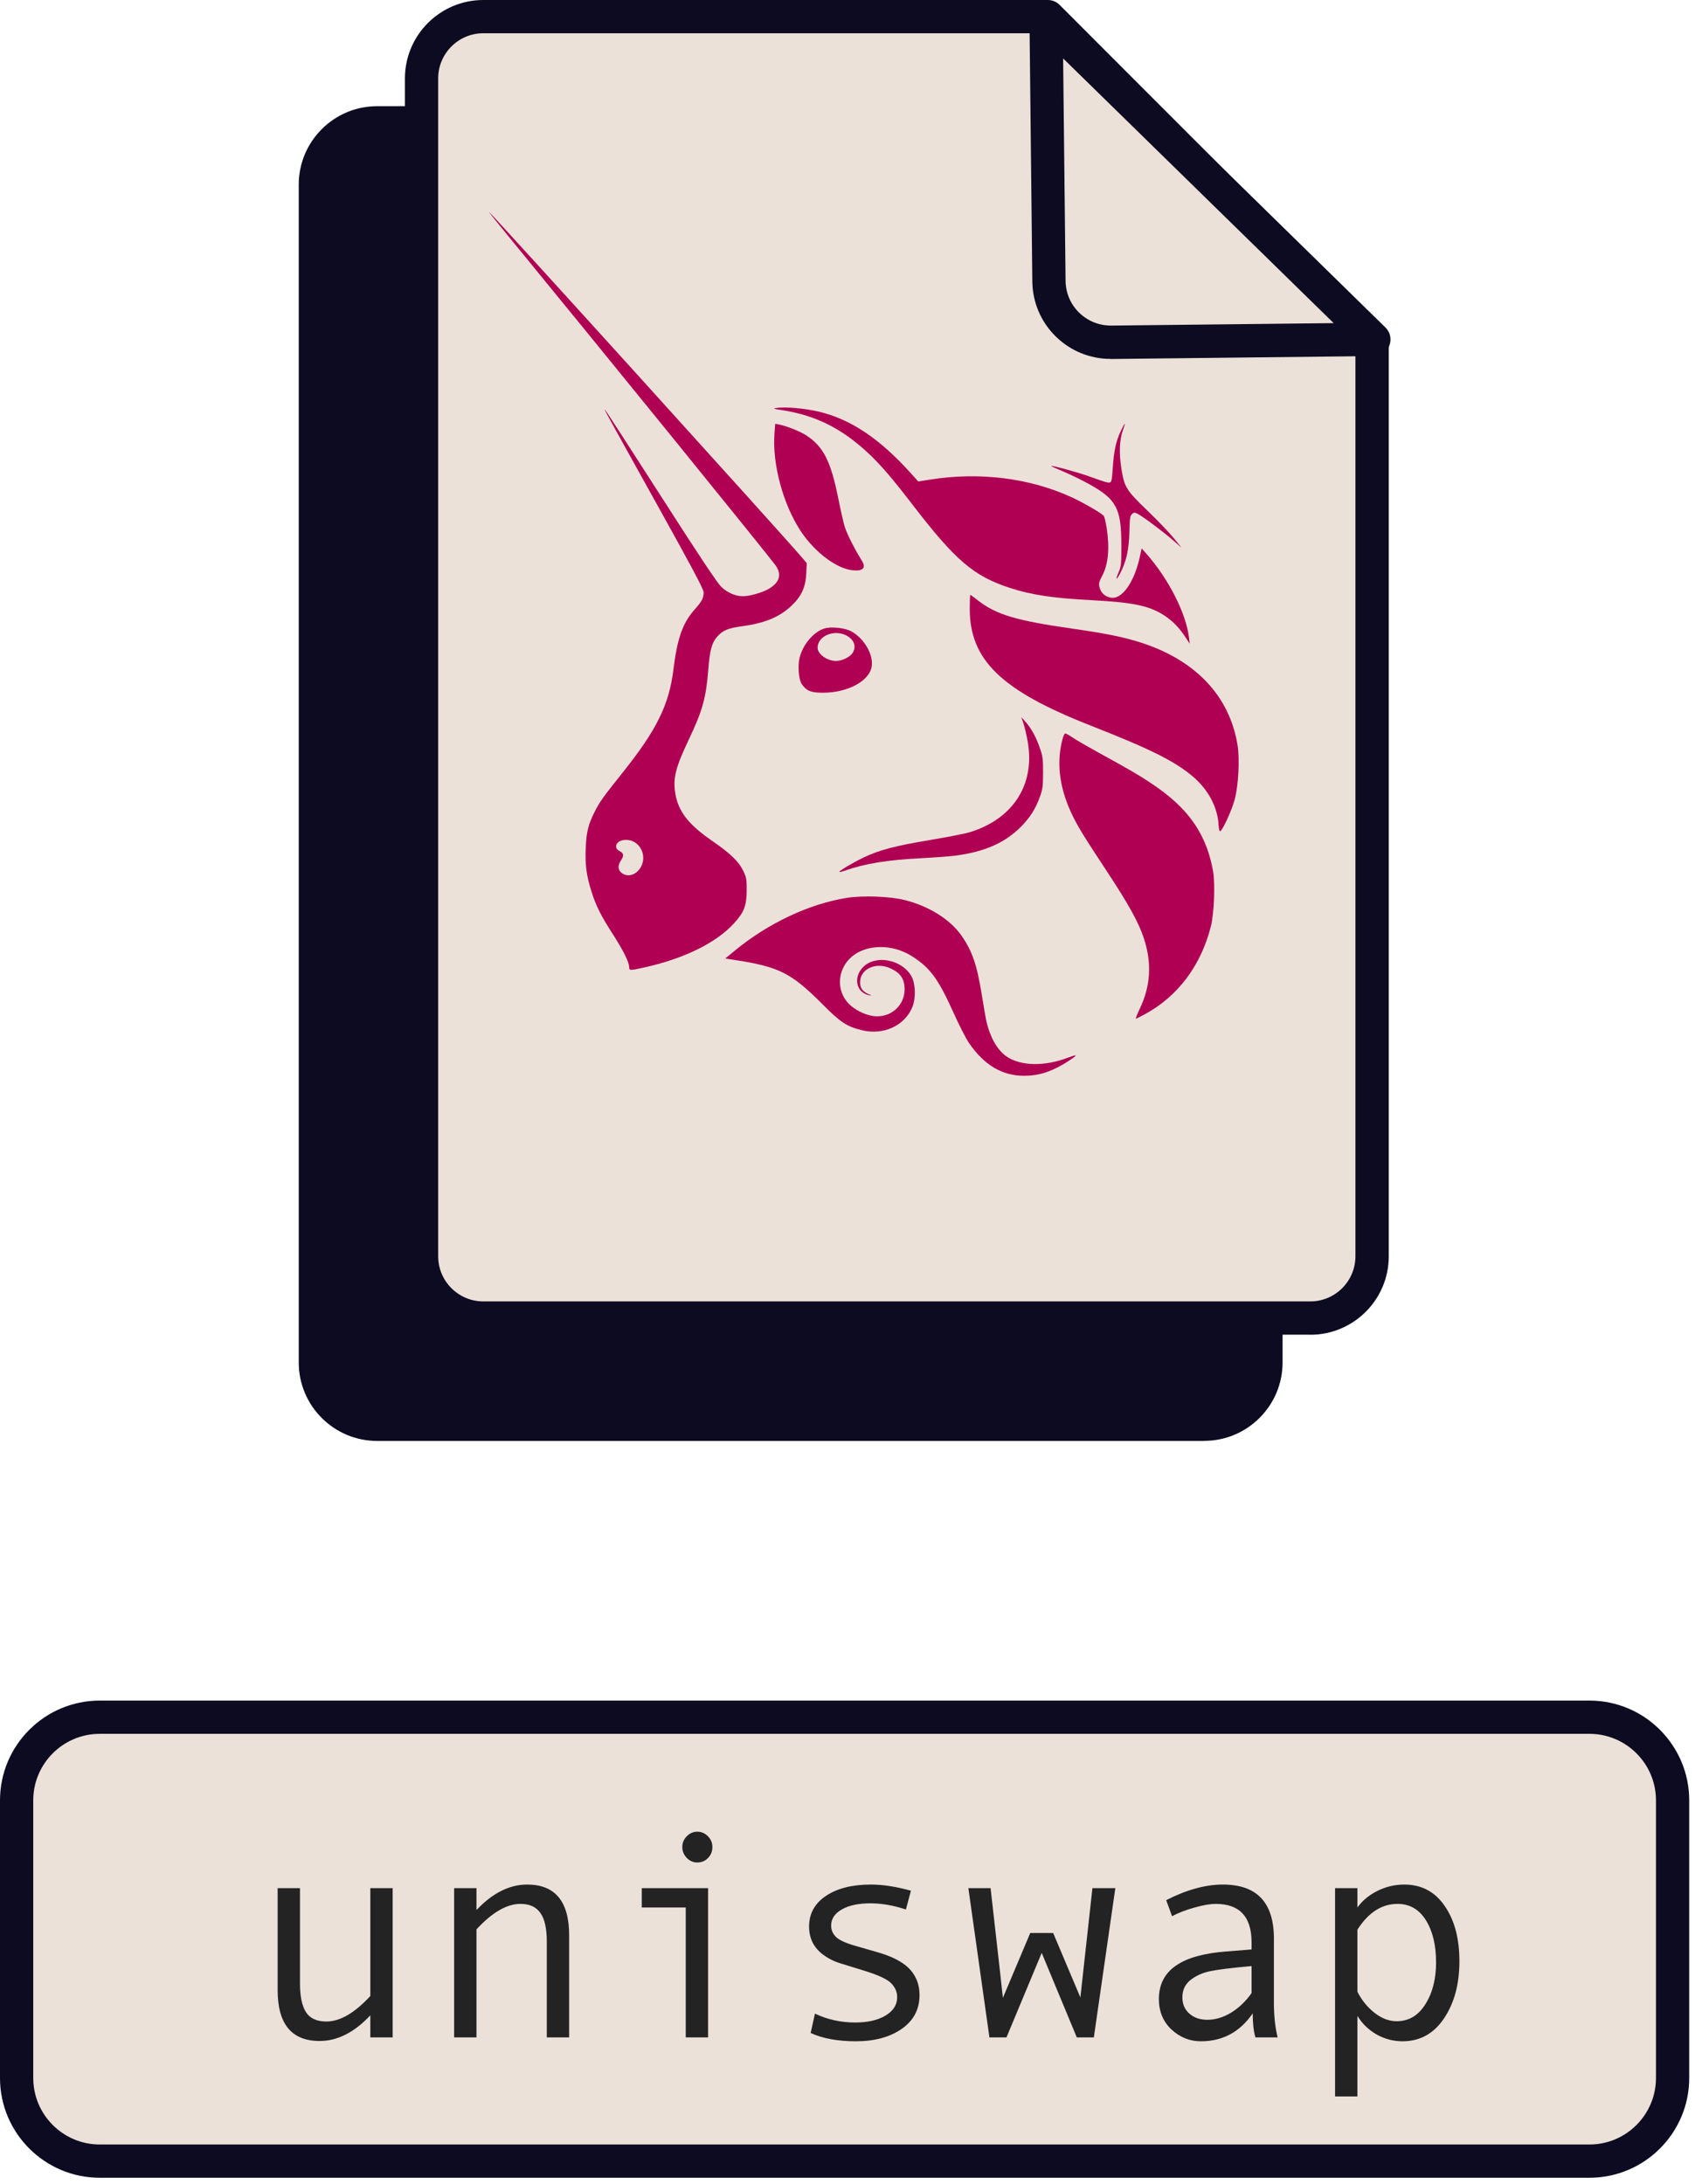 <svg width="208" height="268" viewBox="0 0 208 268" fill="none" xmlns="http://www.w3.org/2000/svg">
<g clip-path="url(#clip0_1202_94)">
<path d="M155.34 54.9V167.19C155.34 171.38 151.95 174.77 147.76 174.77H46.28C42.09 174.77 38.7 171.38 38.7 167.19V22.65C38.7 18.46 42.09 15.07 46.28 15.07H115.56L155.35 54.9H155.34Z" fill="#0D0B21"/>
<path d="M147.76 176.81H46.28C40.97 176.81 36.66 172.49 36.66 167.19V22.65C36.66 17.34 40.98 13.03 46.28 13.03H115.56C116.1 13.03 116.62 13.25 117 13.63L156.79 53.46C157.17 53.84 157.39 54.36 157.39 54.9V167.18C157.39 172.49 153.07 176.8 147.77 176.8L147.76 176.81ZM46.28 17.11C43.22 17.11 40.74 19.6 40.74 22.65V167.18C40.74 170.24 43.23 172.72 46.28 172.72H147.77C150.83 172.72 153.31 170.23 153.31 167.18V55.74L114.72 17.11H46.28Z" fill="#0D0B21"/>
<path d="M168.38 41.87V154.16C168.38 158.35 164.99 161.74 160.8 161.74H59.31C55.12 161.74 51.73 158.35 51.73 154.16V9.62C51.73 5.43 55.12 2.04 59.31 2.04H128.59L168.38 41.87Z" fill="#EBE1D8"/>
<path d="M160.79 163.77H59.31C54 163.77 49.69 159.45 49.69 154.15V9.62C49.69 4.31 54.01 0 59.31 0H128.59C129.13 0 129.65 0.22 130.03 0.6L169.82 40.43C170.2 40.81 170.42 41.33 170.42 41.87V154.16C170.42 159.47 166.1 163.78 160.8 163.78L160.79 163.77ZM59.31 4.08C56.25 4.08 53.77 6.57 53.77 9.62V154.15C53.77 157.21 56.26 159.69 59.31 159.69H160.79C163.85 159.69 166.33 157.2 166.33 154.15V42.71L127.74 4.08H59.31Z" fill="#0D0B21"/>
<path d="M168.59 41.65L136.38 42.01C132.19 42.06 128.76 38.7 128.71 34.51L128.36 2.27L168.58 41.65H168.59Z" fill="#EBE1D8"/>
<path d="M136.3 44.04C133.77 44.04 131.38 43.07 129.57 41.3C127.73 39.5 126.71 37.1 126.68 34.53L126.33 2.29C126.33 1.47 126.81 0.72 127.57 0.39C128.33 0.07 129.21 0.23 129.8 0.81L170.02 40.19C170.61 40.77 170.79 41.64 170.49 42.41C170.18 43.18 169.45 43.68 168.62 43.69L136.41 44.05H136.3V44.04ZM130.46 7.16L130.76 34.47C130.78 35.95 131.37 37.34 132.43 38.37C133.49 39.4 134.88 39.96 136.37 39.95L163.66 39.65L130.46 7.17V7.16Z" fill="#0D0B21"/>
<path d="M95.981 50.329C94.843 50.154 94.795 50.133 95.33 50.052C96.356 49.895 98.779 50.109 100.449 50.503C104.347 51.423 107.894 53.781 111.68 57.967L112.685 59.08L114.124 58.85C120.186 57.882 126.352 58.651 131.51 61.018C132.929 61.669 135.166 62.965 135.446 63.298C135.535 63.404 135.699 64.087 135.809 64.816C136.192 67.338 136.001 69.272 135.224 70.716C134.801 71.502 134.778 71.751 135.062 72.423C135.289 72.96 135.921 73.357 136.547 73.356C137.829 73.354 139.209 71.296 139.848 68.433L140.102 67.296L140.605 67.861C143.364 70.966 145.531 75.2 145.903 78.214L146 79L145.536 78.286C144.738 77.056 143.936 76.22 142.909 75.545C141.058 74.328 139.101 73.914 133.917 73.643C129.235 73.398 126.586 73.001 123.958 72.15C119.488 70.702 117.234 68.774 111.924 61.855C109.566 58.781 108.108 57.081 106.658 55.711C103.363 52.6 100.125 50.968 95.981 50.329Z" fill="#B00054"/>
<path d="M136.554 57.401C136.675 55.397 136.963 54.075 137.543 52.869C137.772 52.391 137.988 52 138.021 52C138.054 52 137.954 52.353 137.799 52.783C137.377 53.955 137.308 55.557 137.598 57.421C137.967 59.786 138.177 60.127 140.83 62.682C142.074 63.88 143.521 65.391 144.046 66.04L145 67.22L144.046 66.377C142.879 65.346 140.196 63.335 139.603 63.047C139.206 62.855 139.147 62.858 138.902 63.088C138.676 63.3 138.628 63.618 138.597 65.123C138.548 67.468 138.209 68.973 137.39 70.478C136.947 71.293 136.878 71.119 137.278 70.2C137.577 69.514 137.608 69.212 137.606 66.942C137.601 62.38 137.026 61.284 133.656 59.405C132.802 58.929 131.395 58.243 130.529 57.88C129.663 57.517 128.976 57.2 129.001 57.177C129.096 57.087 132.383 57.991 133.706 58.471C135.674 59.184 135.999 59.276 136.238 59.19C136.399 59.133 136.476 58.693 136.554 57.401Z" fill="#B00054"/>
<path d="M98.32 65.26C96.111 61.973 94.744 56.933 95.04 53.166L95.132 52L95.635 52.099C96.579 52.285 98.207 52.94 98.97 53.441C101.062 54.814 101.968 56.622 102.89 61.265C103.16 62.624 103.514 64.163 103.677 64.684C103.939 65.523 104.93 67.482 105.736 68.754C106.317 69.67 105.931 70.104 104.648 69.979C102.688 69.788 100.033 67.808 98.32 65.26Z" fill="#B00054"/>
<path d="M133.814 89.023C122.859 84.721 119 80.986 119 74.686C119 73.759 119.033 73 119.073 73C119.112 73 119.536 73.306 120.015 73.68C122.236 75.418 124.724 76.16 131.611 77.14C135.664 77.717 137.945 78.182 140.048 78.863C146.735 81.026 150.873 85.415 151.859 91.393C152.146 93.13 151.978 96.388 151.513 98.105C151.146 99.461 150.026 101.905 149.729 101.998C149.647 102.024 149.566 101.717 149.545 101.298C149.432 99.053 148.269 96.868 146.316 95.231C144.095 93.369 141.111 91.887 133.814 89.023Z" fill="#B00054"/>
<path d="M126.135 91.126C125.999 90.316 125.763 89.281 125.611 88.826L125.334 88L125.848 88.578C126.559 89.378 127.122 90.402 127.598 91.766C127.962 92.807 128.003 93.116 128 94.808C127.997 96.468 127.952 96.817 127.616 97.753C127.086 99.231 126.429 100.278 125.327 101.403C123.345 103.423 120.798 104.542 117.122 105.006C116.482 105.087 114.62 105.223 112.983 105.308C108.856 105.523 106.14 105.967 103.7 106.826C103.349 106.95 103.036 107.024 103.004 106.993C102.905 106.894 104.567 105.902 105.939 105.239C107.874 104.305 109.801 103.796 114.117 103.075C116.249 102.719 118.45 102.288 119.009 102.116C124.289 100.494 127.003 96.308 126.135 91.126Z" fill="#B00054"/>
<path d="M131.423 99.666C129.958 96.488 129.622 93.419 130.424 90.556C130.51 90.25 130.648 90 130.731 90C130.814 90 131.16 90.189 131.499 90.419C132.174 90.878 133.528 91.65 137.134 93.636C141.633 96.113 144.199 98.031 145.944 100.222C147.471 102.142 148.417 104.327 148.872 106.993C149.13 108.503 148.979 112.136 148.595 113.656C147.385 118.45 144.573 122.215 140.563 124.412C139.975 124.734 139.448 124.999 139.391 125C139.334 125.001 139.548 124.451 139.866 123.778C141.216 120.931 141.369 118.161 140.349 115.078C139.725 113.19 138.451 110.887 135.88 106.994C132.891 102.467 132.158 101.263 131.423 99.666Z" fill="#B00054"/>
<path d="M90.208 116.62C94.265 113.277 99.314 110.903 103.912 110.174C105.894 109.86 109.195 109.984 111.03 110.443C113.972 111.177 116.603 112.822 117.972 114.783C119.309 116.699 119.883 118.368 120.481 122.083C120.716 123.548 120.973 125.019 121.05 125.352C121.499 127.277 122.372 128.816 123.454 129.589C125.172 130.816 128.131 130.893 131.042 129.785C131.536 129.597 131.964 129.467 131.995 129.496C132.1 129.598 130.635 130.556 129.6 131.06C128.209 131.738 127.103 132 125.633 132C122.967 132 120.754 130.677 118.907 127.978C118.544 127.447 117.727 125.857 117.092 124.444C115.142 120.104 114.179 118.782 111.915 117.336C109.945 116.077 107.404 115.851 105.492 116.766C102.981 117.967 102.28 121.098 104.079 123.082C104.794 123.871 106.127 124.551 107.217 124.683C109.256 124.931 111.008 123.417 111.008 121.409C111.008 120.104 110.494 119.36 109.201 118.79C107.434 118.013 105.535 118.922 105.545 120.541C105.548 121.232 105.857 121.665 106.566 121.978C107.021 122.179 107.032 122.195 106.66 122.12C105.04 121.792 104.66 119.885 105.963 118.62C107.528 117.1 110.763 117.771 111.874 119.845C112.341 120.716 112.395 122.451 111.988 123.499C111.077 125.844 108.422 127.077 105.728 126.406C103.894 125.949 103.147 125.454 100.936 123.232C97.093 119.369 95.601 118.621 90.062 117.777L89 117.615L90.208 116.62Z" fill="#B00054"/>
<path fill-rule="evenodd" clip-rule="evenodd" d="M61.873 28.358C74.59 43.871 94.195 68.024 95.169 69.376C95.972 70.492 95.67 71.496 94.293 72.283C93.527 72.72 91.953 73.163 91.165 73.163C90.274 73.163 89.27 72.732 88.538 72.035C88.021 71.542 85.935 68.411 81.12 60.901C77.435 55.154 74.351 50.387 74.267 50.307C74.073 50.123 74.076 50.129 80.744 62.12C84.931 69.65 86.344 72.312 86.344 72.668C86.344 73.392 86.148 73.773 85.259 74.769C83.777 76.431 83.115 78.297 82.637 82.161C82.101 86.491 80.594 89.55 76.417 94.786C73.972 97.851 73.572 98.412 72.955 99.648C72.178 101.203 71.964 102.075 71.877 104.039C71.786 106.116 71.964 107.457 72.596 109.443C73.148 111.181 73.725 112.329 75.2 114.625C76.473 116.606 77.206 118.079 77.206 118.655C77.206 119.113 77.293 119.114 79.265 118.666C83.985 117.595 87.817 115.711 89.973 113.402C91.306 111.973 91.62 111.184 91.63 109.225C91.636 107.944 91.592 107.676 91.247 106.939C90.686 105.74 89.665 104.742 87.415 103.197C84.467 101.171 83.208 99.54 82.86 97.297C82.574 95.457 82.906 94.158 84.537 90.723C86.225 87.166 86.643 85.651 86.926 82.066C87.109 79.75 87.362 78.837 88.024 78.104C88.715 77.339 89.336 77.08 91.045 76.846C93.831 76.463 95.605 75.739 97.063 74.388C98.328 73.217 98.857 72.088 98.938 70.388L99 69.1L98.293 68.272C95.733 65.272 60.158 26 60.001 26C59.967 26 60.81 27.061 61.873 28.358ZM78.643 106.389C79.221 105.359 78.914 104.034 77.946 103.387C77.031 102.776 75.61 103.064 75.61 103.86C75.61 104.103 75.744 104.28 76.045 104.436C76.553 104.699 76.59 104.994 76.19 105.597C75.786 106.208 75.818 106.745 76.282 107.11C77.03 107.699 78.088 107.375 78.643 106.389Z" fill="#B00054"/>
<path fill-rule="evenodd" clip-rule="evenodd" d="M101.113 77.135C99.797 77.578 98.517 79.106 98.121 80.709C97.88 81.686 98.017 83.401 98.379 83.931C98.963 84.786 99.529 85.011 101.06 85C104.057 84.977 106.663 83.568 106.966 81.808C107.215 80.364 106.07 78.364 104.494 77.486C103.68 77.033 101.95 76.853 101.113 77.135ZM104.617 80.136C105.079 79.417 104.877 78.639 104.091 78.113C102.594 77.112 100.33 77.941 100.33 79.49C100.33 80.261 101.51 81.103 102.593 81.103C103.313 81.103 104.299 80.632 104.617 80.136Z" fill="#B00054"/>
<path d="M195.05 210.71H12.24C6.607 210.71 2.04 215.277 2.04 220.91V254.98C2.04 260.613 6.607 265.18 12.24 265.18H195.05C200.683 265.18 205.25 260.613 205.25 254.98V220.91C205.25 215.277 200.683 210.71 195.05 210.71Z" fill="#EBE1D8"/>
<path d="M195.05 267.22H12.24C5.49 267.22 0 261.73 0 254.98V220.91C0 214.16 5.49 208.67 12.24 208.67H195.05C201.8 208.67 207.29 214.16 207.29 220.91V254.98C207.29 261.73 201.8 267.22 195.05 267.22ZM12.24 212.75C7.74 212.75 4.08 216.41 4.08 220.91V254.98C4.08 259.48 7.74 263.14 12.24 263.14H195.05C199.55 263.14 203.21 259.48 203.21 254.98V220.91C203.21 216.41 199.55 212.75 195.05 212.75H12.24Z" fill="#0D0B21"/>
<path d="M48.185 250H45.443V247.293C43.475 249.391 41.4 250.439 39.221 250.439C35.787 250.439 34.07 248.359 34.07 244.199V231.684H36.812V243.408C36.812 244.967 37.059 246.133 37.551 246.906C38.043 247.668 38.875 248.049 40.047 248.049C41.723 248.049 43.522 247.006 45.443 244.92V231.684H48.185V250ZM69.842 250H67.1V238.258C67.1 236.629 66.836 235.451 66.309 234.725C65.793 233.986 64.978 233.617 63.865 233.617C62.19 233.617 60.391 234.66 58.469 236.746V250H55.727V231.684H58.469V234.373C60.438 232.287 62.512 231.244 64.691 231.244C68.125 231.244 69.842 233.318 69.842 237.467V250ZM85.557 224.758C86.072 224.758 86.512 224.945 86.875 225.32C87.238 225.684 87.42 226.123 87.42 226.639C87.42 227.178 87.238 227.629 86.875 227.992C86.523 228.355 86.084 228.537 85.557 228.537C85.076 228.537 84.648 228.35 84.273 227.975C83.91 227.588 83.728 227.143 83.728 226.639C83.728 226.135 83.91 225.695 84.273 225.32C84.648 224.945 85.076 224.758 85.557 224.758ZM86.893 250H84.15V234.057H78.754V231.684H86.893V250ZM111.168 234.303C109.633 233.799 108.186 233.547 106.826 233.547C105.338 233.547 104.16 233.799 103.293 234.303C102.426 234.795 101.992 235.457 101.992 236.289C101.992 236.816 102.191 237.279 102.59 237.678C102.988 238.064 103.785 238.428 104.98 238.768L107.6 239.523C108.807 239.863 109.791 240.273 110.553 240.754C111.314 241.223 111.883 241.797 112.258 242.477C112.645 243.145 112.838 243.924 112.838 244.814C112.838 246.561 112.105 247.943 110.641 248.963C109.176 249.971 107.312 250.475 105.051 250.475C102.801 250.475 100.943 250.135 99.478 249.455L100.006 247.082C101.541 247.809 103.188 248.172 104.945 248.172C106.469 248.172 107.705 247.891 108.654 247.328C109.615 246.754 110.096 245.998 110.096 245.061C110.096 244.428 109.855 243.865 109.375 243.373C108.906 242.869 107.793 242.348 106.035 241.809C104.617 241.375 103.574 241.053 102.906 240.842C102.238 240.619 101.617 240.297 101.043 239.875C100.469 239.453 100.029 238.949 99.725 238.363C99.432 237.777 99.285 237.121 99.285 236.395C99.285 234.812 99.977 233.559 101.359 232.633C102.742 231.707 104.576 231.244 106.861 231.244C108.338 231.244 109.979 231.496 111.783 232L111.168 234.303ZM136.867 231.684L134.23 250H132.139L127.832 239.629L123.508 250H121.416L118.832 231.684H121.557C122.529 240.238 123.033 244.727 123.068 245.148L126.426 237.186H129.238L132.578 245.096L134.055 231.684H136.867ZM156.783 250H154.059C153.836 249.262 153.725 248.277 153.725 247.047C152.166 249.332 150.045 250.475 147.361 250.475C146.002 250.475 144.801 249.994 143.758 249.033C142.727 248.061 142.211 246.812 142.211 245.289C142.211 244.387 142.393 243.59 142.756 242.898C143.119 242.207 143.652 241.627 144.355 241.158C145.059 240.678 145.914 240.303 146.922 240.033C147.93 239.752 149.125 239.559 150.508 239.453L153.584 239.207V238.328C153.584 235.188 152.119 233.617 149.189 233.617C148.498 233.617 147.619 233.77 146.553 234.074C145.498 234.367 144.59 234.719 143.828 235.129L143.107 233.16C145.604 231.883 147.924 231.244 150.068 231.244C154.24 231.244 156.326 233.453 156.326 237.871V245.746C156.326 247.34 156.479 248.758 156.783 250ZM153.584 244.568V241.246C151.111 241.469 149.412 241.68 148.486 241.879C147.572 242.066 146.775 242.424 146.096 242.951C145.428 243.479 145.094 244.193 145.094 245.096C145.094 245.916 145.381 246.578 145.955 247.082C146.529 247.586 147.262 247.838 148.152 247.838C149.125 247.838 150.092 247.551 151.053 246.977C152.014 246.391 152.857 245.588 153.584 244.568ZM166.574 234.057C167.184 233.213 168.004 232.533 169.035 232.018C170.078 231.502 171.174 231.244 172.322 231.244C174.432 231.244 176.084 232.117 177.279 233.863C178.486 235.598 179.09 237.859 179.09 240.648C179.09 243.461 178.457 245.805 177.191 247.68C175.938 249.543 174.244 250.475 172.111 250.475C170.975 250.475 169.908 250.193 168.912 249.631C167.928 249.057 167.148 248.301 166.574 247.363V257.242H163.832V231.684H166.574V234.057ZM166.574 236.781V244.393C167.09 245.424 167.787 246.285 168.666 246.977C169.545 247.668 170.453 248.014 171.391 248.014C172.867 248.014 174.039 247.322 174.906 245.939C175.785 244.557 176.225 242.84 176.225 240.789C176.225 238.68 175.809 236.957 174.977 235.621C174.145 234.285 172.984 233.617 171.496 233.617C169.562 233.617 167.922 234.672 166.574 236.781Z" fill="#232324"/>
</g>
<defs>
<clipPath id="clip0_1202_94">
<rect width="207.29" height="267.22" fill="white"/>
</clipPath>
</defs>
</svg>
